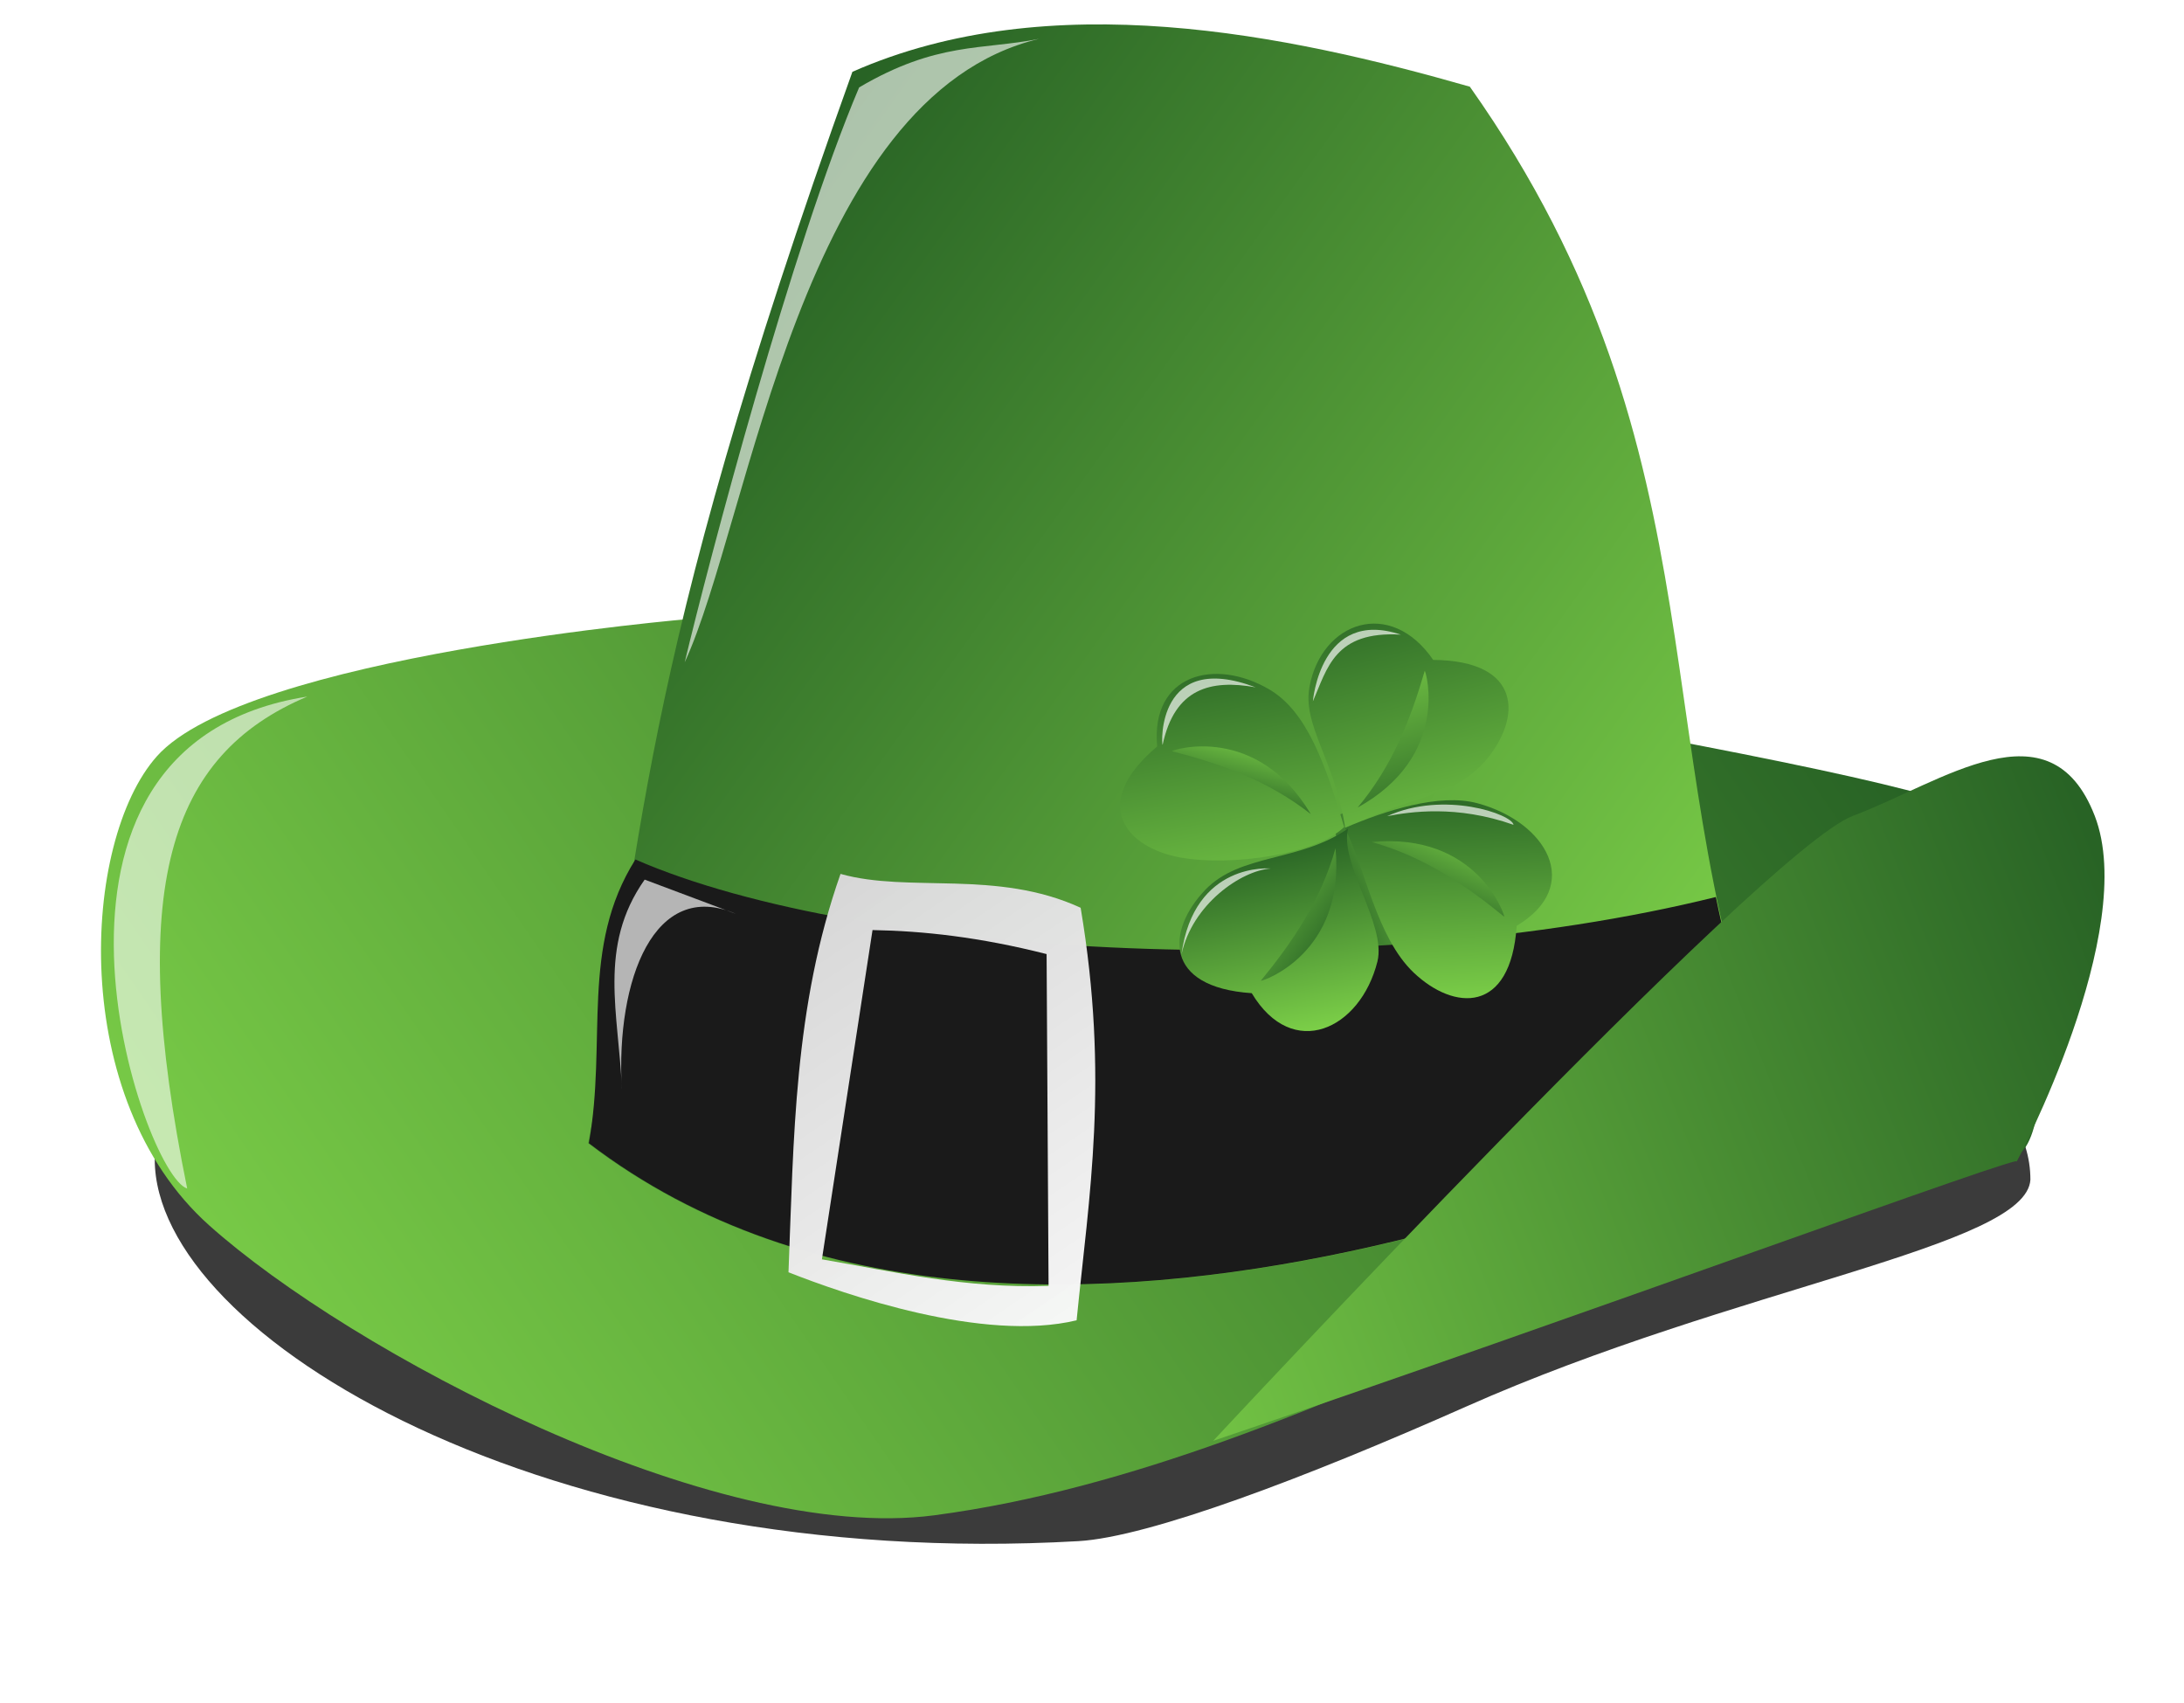 <?xml version="1.0" encoding="UTF-8" standalone="no"?>
<!-- Created with Inkscape (http://www.inkscape.org/) -->

<svg
   xmlns:dc="http://purl.org/dc/elements/1.1/"
   xmlns:cc="http://creativecommons.org/ns#"
   xmlns:rdf="http://www.w3.org/1999/02/22-rdf-syntax-ns#"
   xmlns:svg="http://www.w3.org/2000/svg"
   xmlns="http://www.w3.org/2000/svg"
   xmlns:xlink="http://www.w3.org/1999/xlink"
   xmlns:sodipodi="http://sodipodi.sourceforge.net/DTD/sodipodi-0.dtd"
   xmlns:inkscape="http://www.inkscape.org/namespaces/inkscape"
   id="svg1"
   sodipodi:version="0.32"
   inkscape:version="0.48.0 r"
   width="45.481"
   height="35.465"
   sodipodi:docname="st_patrick_day_cap.svg"
   version="1.1"
   inkscape:export-filename="st-patrick03.png"
   inkscape:export-xdpi="89.949997"
   inkscape:export-ydpi="89.949997">
  <defs
     id="defs3">
    <linearGradient
       id="linearGradient3764">
      <stop
         style="stop-color:#7ed249;stop-opacity:1;"
         offset="0"
         id="stop3766" />
      <stop
         style="stop-color:#286325;stop-opacity:1;"
         offset="1"
         id="stop3768" />
    </linearGradient>
    <filter
       inkscape:collect="always"
       id="filter3907"
       x="-0.079"
       width="1.157"
       y="-0.182"
       height="1.363"
       color-interpolation-filters="sRGB">
      <feGaussianBlur
         inkscape:collect="always"
         stdDeviation="0.362"
         id="feGaussianBlur3909" />
    </filter>
    <filter
       inkscape:collect="always"
       id="filter3911"
       x="-0.163"
       width="1.325"
       y="-0.093"
       height="1.187"
       color-interpolation-filters="sRGB">
      <feGaussianBlur
         inkscape:collect="always"
         stdDeviation="0.362"
         id="feGaussianBlur3913" />
    </filter>
    <filter
       inkscape:collect="always"
       id="filter3915"
       x="-0.133"
       width="1.266"
       y="-0.099"
       height="1.199"
       color-interpolation-filters="sRGB">
      <feGaussianBlur
         inkscape:collect="always"
         stdDeviation="0.362"
         id="feGaussianBlur3917" />
    </filter>
    <filter
       inkscape:collect="always"
       id="filter3919"
       x="-0.186"
       width="1.372"
       y="-0.079"
       height="1.158"
       color-interpolation-filters="sRGB">
      <feGaussianBlur
         inkscape:collect="always"
         stdDeviation="0.362"
         id="feGaussianBlur3921" />
    </filter>
    <linearGradient
       inkscape:collect="always"
       xlink:href="#linearGradient3764"
       id="linearGradient2910"
       x1="34.358"
       y1="34.274"
       x2="10.442"
       y2="17.095"
       gradientUnits="userSpaceOnUse"
       gradientTransform="matrix(0.92,0,0,0.92,5.434,-10.125)" />
    <linearGradient
       inkscape:collect="always"
       xlink:href="#linearGradient3764"
       id="linearGradient2918"
       x1="2.357"
       y1="49.629"
       x2="35.747"
       y2="26.723"
       gradientUnits="userSpaceOnUse"
       gradientTransform="matrix(0.92,0,0,0.92,5.434,-10.125)" />
    <linearGradient
       inkscape:collect="always"
       xlink:href="#linearGradient3764"
       id="linearGradient2920"
       x1="16.174"
       y1="40.758"
       x2="41.737"
       y2="30.737"
       gradientUnits="userSpaceOnUse"
       gradientTransform="matrix(0.92,0,0,0.92,5.434,-10.125)" />
    <linearGradient
       inkscape:collect="always"
       xlink:href="#linearGradient3764"
       id="linearGradient2949"
       gradientUnits="userSpaceOnUse"
       gradientTransform="matrix(0.208,0.074,-0.074,0.208,24.025,10.391)"
       x1="46.663"
       y1="33.831"
       x2="37.325"
       y2="41.263" />
    <linearGradient
       inkscape:collect="always"
       xlink:href="#linearGradient3764"
       id="linearGradient2955"
       gradientUnits="userSpaceOnUse"
       x1="14.622"
       y1="22.236"
       x2="33.095"
       y2="46.232" />
    <linearGradient
       inkscape:collect="always"
       xlink:href="#linearGradient3764"
       id="linearGradient2957"
       gradientUnits="userSpaceOnUse"
       gradientTransform="matrix(-0.993,-0.12,-0.12,0.993,56.679,3.58)"
       x1="19.206"
       y1="39.085"
       x2="33.202"
       y2="25.56" />
    <linearGradient
       inkscape:collect="always"
       xlink:href="#linearGradient3764"
       id="linearGradient2959"
       gradientUnits="userSpaceOnUse"
       x1="10.656"
       y1="28.932"
       x2="33.095"
       y2="46.232" />
    <linearGradient
       inkscape:collect="always"
       xlink:href="#linearGradient3764"
       id="linearGradient2961"
       gradientUnits="userSpaceOnUse"
       x1="31.534"
       y1="32.481"
       x2="24.197"
       y2="30.773" />
    <linearGradient
       inkscape:collect="always"
       xlink:href="#linearGradient3764"
       id="linearGradient2979"
       gradientUnits="userSpaceOnUse"
       x1="32.351"
       y1="42.327"
       x2="21.157"
       y2="27.794" />
    <linearGradient
       inkscape:collect="always"
       xlink:href="#linearGradient3764"
       id="linearGradient2981"
       gradientUnits="userSpaceOnUse"
       x1="18.986"
       y1="30.509"
       x2="31.46"
       y2="32.337" />
    <linearGradient
       inkscape:collect="always"
       xlink:href="#linearGradient3764"
       id="linearGradient2983"
       gradientUnits="userSpaceOnUse"
       x1="13.163"
       y1="33.927"
       x2="31.722"
       y2="23.669" />
    <linearGradient
       inkscape:collect="always"
       xlink:href="#linearGradient3764"
       id="linearGradient2985"
       gradientUnits="userSpaceOnUse"
       x1="32.674"
       y1="29.947"
       x2="22.772"
       y2="30.316" />
    <linearGradient
       id="linearGradient3637">
      <stop
         id="stop3639"
         offset="0"
         style="stop-color:#f9f9f9;stop-opacity:0.985;" />
      <stop
         id="stop3641"
         offset="1"
         style="stop-color:#d5d5d5;stop-opacity:1;" />
    </linearGradient>
    <linearGradient
       inkscape:collect="always"
       xlink:href="#linearGradient3637"
       id="linearGradient3100"
       x1="24.389"
       y1="39.121"
       x2="18"
       y2="29.705"
       gradientUnits="userSpaceOnUse"
       gradientTransform="translate(-1.58,-11.512)" />
    <filter
       inkscape:collect="always"
       id="filter3902"
       x="-0.158"
       width="1.316"
       y="-0.062"
       height="1.124"
       color-interpolation-filters="sRGB">
      <feGaussianBlur
         inkscape:collect="always"
         stdDeviation="0.265"
         id="feGaussianBlur3904" />
    </filter>
    <filter
       inkscape:collect="always"
       id="filter3916"
       x="-0.269"
       width="1.538"
       y="-0.157"
       height="1.314"
       color-interpolation-filters="sRGB">
      <feGaussianBlur
         inkscape:collect="always"
         stdDeviation="0.284"
         id="feGaussianBlur3918" />
    </filter>
    <filter
       inkscape:collect="always"
       id="filter3934"
       x="-0.109"
       width="1.219"
       y="-0.062"
       height="1.124"
       color-interpolation-filters="sRGB">
      <feGaussianBlur
         inkscape:collect="always"
         stdDeviation="0.337"
         id="feGaussianBlur3936" />
    </filter>
    <filter
       inkscape:collect="always"
       id="filter3665"
       x="-0.082"
       width="1.165"
       y="-0.247"
       height="1.495"
       color-interpolation-filters="sRGB">
      <feGaussianBlur
         inkscape:collect="always"
         stdDeviation="1.313"
         id="feGaussianBlur3667" />
    </filter>
  </defs>
  <sodipodi:namedview
     id="base"
     pagecolor="#ffffff"
     bordercolor="#666666"
     borderopacity="1.0"
     inkscape:pageopacity="0.0"
     inkscape:pageshadow="2"
     inkscape:zoom="1"
     inkscape:cx="19.769811"
     inkscape:cy="21.142956"
     inkscape:window-width="1153"
     inkscape:window-height="793"
     inkscape:window-x="377"
     inkscape:window-y="24"
     showgrid="false"
     inkscape:window-maximized="0"
     inkscape:current-layer="svg1"
     fit-margin-top="0"
     fit-margin-left="0"
     fit-margin-right="0"
     fit-margin-bottom="0">
    <inkscape:grid
       type="xygrid"
       id="grid2861"
       empspacing="5"
       visible="true"
       enabled="true"
       snapvisiblegridlinesonly="true" />
  </sodipodi:namedview>
  <path
     transform="matrix(1.022,0,0,1.053,-1.495,-12.139)"
     style="fill:#000000;fill-opacity:0.769;fill-rule:evenodd;stroke:none;filter:url(#filter3665)"
     d="m 42.835,34.853 c -0.082,1.33 -5.982,2.11 -11.499,4.487 -3.255,1.402 -6.459,2.58 -7.899,2.66 -10.787,0.599 -18.821,-4.041 -18.821,-7.547 0,-3.506 8.017,-5.148 18.821,-5.148 10.804,0 19.398,2.042 19.398,5.548 z"
     id="path3102"
     sodipodi:nodetypes="cssssc"
     inkscape:connector-curvature="0" />
  <path
     style="color:#000000;fill:url(#linearGradient2918);stroke:none;stroke-width:1px;marker:none;visibility:visible;display:inline;overflow:visible;enable-background:accumulate"
     d="m 14.42,12.881 c 0,0 -9.295,0.775 -11.154,2.866 -1.568,1.764 -1.859,7.126 1.084,9.76 2.943,2.634 10.509,6.649 15.105,6.042 8.211,-1.084 16.089,-7.007 22.386,-7.436 1.261,-0.086 0.62,-6.507 -1.162,-7.359 C 38.897,15.902 17.518,12.184 14.42,12.881 z"
     id="path2906"
     sodipodi:nodetypes="csssssc"
     inkscape:connector-curvature="0" />
  <path
     style="color:#000000;fill:url(#linearGradient2910);fill-opacity:1;stroke:none;stroke-width:1px;marker:none;visibility:visible;display:inline;overflow:visible;enable-background:accumulate"
     d="m 12.251,23.803 c 1.169,-6.144 0.892,-9.478 5.5,-22.308 4.11,-1.813 9.063,-0.776 12.858,0.31 5.467,7.739 3.511,14.072 6.429,21.224 0,0 -15.569,7.823 -24.787,0.775 z"
     id="path2904"
     sodipodi:nodetypes="ccccc"
     inkscape:connector-curvature="0" />
  <path
     style="color:#000000;fill:url(#linearGradient2949);fill-opacity:1;stroke:none;stroke-width:1px;marker:none;visibility:visible;display:inline;overflow:visible;enable-background:accumulate"
     d="m 27.78,17.149 c 0.288,1.782 1.222,4.219 2.307,5.608 0.303,-0.236 0.508,-0.469 0.545,-0.695 -1.39,-0.916 -1.884,-3.176 -2.381,-4.89 -0.074,-0.294 -0.407,-0.332 -0.471,-0.023 z"
     id="path3043"
     sodipodi:nodetypes="ccccc"
     inkscape:connector-curvature="0" />
  <g
     id="g3051"
     transform="matrix(0.103,-0.196,-0.196,-0.103,29.465,24.808)">
    <path
       style="color:#000000;fill:url(#linearGradient2959);fill-opacity:1;stroke:none;stroke-width:1px;marker:none;visibility:visible;display:inline;overflow:visible;enable-background:accumulate"
       d="m 27.255,21.83 c -3.499,1.117 -8.268,7.711 -9.713,12.31 -1.569,4.995 0.482,9.946 8.227,6.786 5.704,3.704 9.933,-0.873 9.653,-6.846 -0.195,-4.16 -3.868,-8.001 -8.167,-12.25 z"
       id="path3053"
       sodipodi:nodetypes="cscsc"
       inkscape:connector-curvature="0" />
    <path
       style="color:#000000;fill:url(#linearGradient2961);stroke:none;stroke-width:1px;marker:none;visibility:visible;display:inline;overflow:visible;enable-background:accumulate"
       d="m 26.863,25.179 c 0.922,5.027 0.235,9.735 -0.842,14.316 0.156,0 6.053,-5.811 0.842,-14.316 z"
       id="path3055"
       sodipodi:nodetypes="ccc"
       inkscape:connector-curvature="0" />
  </g>
  <g
     transform="matrix(-0.204,-0.085,0.085,-0.204,31.624,24.279)"
     id="g3061">
    <path
       sodipodi:nodetypes="cscsc"
       id="path3063"
       d="m 27.256,22.996 c -3.994,5.137 -8.269,6.544 -9.714,11.144 -1.569,4.995 0.482,9.946 8.227,6.786 5.998,3.877 11.079,-0.71 9.792,-6.797 -0.774,-3.662 -4.864,-5.442 -8.305,-11.133 z"
       style="color:#000000;fill:url(#linearGradient2955);fill-opacity:1;stroke:none;stroke-width:1px;marker:none;visibility:visible;display:inline;overflow:visible;enable-background:accumulate"
       inkscape:connector-curvature="0" />
    <path
       sodipodi:nodetypes="ccc"
       id="path3065"
       d="m 26.99,25.355 c -1.518,4.88 -1.401,9.637 -0.881,14.313 -0.155,-0.019 -5.312,-6.495 0.881,-14.313 z"
       style="color:#000000;fill:url(#linearGradient2957);stroke:none;stroke-width:1px;marker:none;visibility:visible;display:inline;overflow:visible;enable-background:accumulate"
       inkscape:connector-curvature="0" />
  </g>
  <path
     style="color:#000000;fill:#ffffff;fill-opacity:0.665;stroke:none;stroke-width:1px;marker:none;visibility:visible;display:inline;overflow:visible;filter:url(#filter3911);enable-background:accumulate"
     d="m 21.5,5 c -5.786,2.419 -4.832,5.932 -4.688,9.313 0,0 -3.25,-8.25 4.688,-9.313 z"
     id="path3867"
     sodipodi:nodetypes="ccc"
     transform="matrix(0.198,0.097,-0.097,0.198,25.4,10.138)"
     inkscape:connector-curvature="0" />
  <path
     style="color:#000000;fill:#ffffff;fill-opacity:0.665;stroke:none;stroke-width:1px;marker:none;visibility:visible;display:inline;overflow:visible;filter:url(#filter3915);enable-background:accumulate"
     d="m 11.375,15.5 c -4.13,1.177 -6.84,3.429 -5.5,8.75 -0.135,0 -4.443,-7.812 5.5,-8.75 z"
     id="path3869"
     sodipodi:nodetypes="ccc"
     transform="matrix(0.198,0.097,-0.097,0.198,25.4,10.138)"
     inkscape:connector-curvature="0" />
  <path
     style="color:#000000;fill:#1a1a1a;stroke:none;stroke-width:1px;marker:none;visibility:visible;display:inline;overflow:visible;enable-background:accumulate"
     d="m 13.232,17.895 c -1.154,1.832 -0.587,3.769 -0.969,5.906 9.218,7.049 24.781,-0.781 24.781,-0.781 -0.604,-1.48 -1.017,-2.914 -1.312,-4.344 -7.312,1.812 -17.753,1.291 -22.5,-0.781 z"
     id="path2922"
     sodipodi:nodetypes="ccccc"
     inkscape:connector-curvature="0" />
  <g
     id="g2973"
     transform="matrix(1.115,0,0,1.115,-3.92,-14.36)">
    <g
       transform="matrix(0.087,-0.178,0.178,0.087,22.316,31.193)"
       id="g3071">
      <path
         sodipodi:nodetypes="cscsc"
         id="path3073"
         d="m 26.948,22.316 c -2.573,3.391 -7.961,7.225 -9.406,11.824 -1.569,4.995 0.482,9.946 8.227,6.786 6.198,4.024 10.024,-1.806 8.757,-8.379 -0.711,-3.689 -4.449,-7.522 -7.578,-10.232 z"
         style="color:#000000;fill:url(#linearGradient2983);fill-opacity:1;stroke:none;stroke-width:1px;marker:none;visibility:visible;display:inline;overflow:visible;enable-background:accumulate"
         inkscape:connector-curvature="0" />
      <path
         sodipodi:nodetypes="ccc"
         id="path3075"
         d="m 26.863,25.179 c 0.922,5.027 0.235,9.735 -0.842,14.316 0.156,0 6.053,-5.811 0.842,-14.316 z"
         style="color:#000000;fill:url(#linearGradient2985);stroke:none;stroke-width:1px;marker:none;visibility:visible;display:inline;overflow:visible;enable-background:accumulate"
         inkscape:connector-curvature="0" />
    </g>
    <path
       transform="matrix(0.178,0.087,-0.087,0.178,26.305,21.978)"
       sodipodi:nodetypes="ccc"
       id="path3873"
       d="m 27.75,20.938 c 1.719,-1.29 5.395,-3.849 11.062,-4.5 -0.552,-0.828 -7.289,-0.058 -11.062,4.5 z"
       style="color:#000000;fill:#ffffff;fill-opacity:0.665;stroke:none;stroke-width:1px;marker:none;visibility:visible;display:inline;overflow:visible;filter:url(#filter3907);enable-background:accumulate"
       inkscape:connector-curvature="0" />
  </g>
  <g
     id="g2967"
     transform="matrix(1.115,0,0,1.115,-3.92,-14.36)">
    <g
       transform="matrix(0.178,0.087,-0.087,0.178,25.868,21.898)"
       id="g3047">
      <path
         style="color:#000000;fill:url(#linearGradient2979);fill-opacity:1;stroke:none;stroke-width:1px;marker:none;visibility:visible;display:inline;overflow:visible;enable-background:accumulate"
         d="m 27.116,22.989 c -2.741,4.906 -8.129,6.551 -9.574,11.15 -1.569,4.995 0.482,9.946 8.227,6.786 6.271,4.072 10.702,-1.404 9.335,-7.878 -0.742,-3.515 -7.32,-6.735 -7.988,-10.059 z"
         id="path2869"
         sodipodi:nodetypes="cscsc"
         inkscape:connector-curvature="0" />
      <path
         style="color:#000000;fill:url(#linearGradient2981);stroke:none;stroke-width:1px;marker:none;visibility:visible;display:inline;overflow:visible;enable-background:accumulate"
         d="m 26.863,25.179 c 0.922,5.027 0.235,9.735 -0.842,14.316 0.156,0 6.053,-5.811 0.842,-14.316 z"
         id="path2871"
         sodipodi:nodetypes="ccc"
         inkscape:connector-curvature="0" />
    </g>
    <path
       transform="matrix(0.178,0.087,-0.087,0.178,26.305,21.978)"
       sodipodi:nodetypes="ccc"
       id="path3871"
       d="m 16.062,41.188 c -1.186,-4.722 1.589,-9.611 4,-11 0,0 -6.812,2.562 -4,11 z"
       style="color:#000000;fill:#ffffff;fill-opacity:0.665;stroke:none;stroke-width:1px;marker:none;visibility:visible;display:inline;overflow:visible;filter:url(#filter3919);enable-background:accumulate"
       inkscape:connector-curvature="0" />
  </g>
  <path
     style="color:#000000;fill:url(#linearGradient2920);stroke:none;stroke-width:1px;marker:none;visibility:visible;display:inline;overflow:visible;enable-background:accumulate"
     d="m 25.264,29.999 c 0,0 11.464,-12.316 13.323,-13.013 1.859,-0.697 4.105,-2.401 5.035,0 0.93,2.401 -1.627,7.204 -1.627,7.204 0.376,-0.268 -9.109,3.231 -16.731,5.809 z"
     id="path2908"
     sodipodi:nodetypes="csscc"
     inkscape:connector-curvature="0" />
  <path
     style="color:#000000;fill:url(#linearGradient3100);fill-opacity:1;stroke:none;stroke-width:1px;marker:none;visibility:visible;display:inline;overflow:visible;enable-background:accumulate"
     d="m 17.504,18.194 c -0.975,2.765 -0.974,5.53 -1.084,8.295 1.168,0.461 4.057,1.468 6,1 0.259,-2.603 0.683,-5.021 0.084,-8.589 -1.748,-0.804 -3.568,-0.303 -5,-0.705 z m 0.666,1.17 c 1.06,0.019 2.229,0.146 3.625,0.5 l 0.041,6.908 c -1.734,0.058 -3.198,-0.292 -4.72,-0.552 l 1.054,-6.856 z"
     id="path2927"
     sodipodi:nodetypes="cccccccccc"
     inkscape:connector-curvature="0" />
  <path
     style="color:#000000;fill:#ffffff;fill-opacity:0.58;stroke:none;stroke-width:1px;marker:none;visibility:visible;display:inline;overflow:visible;filter:url(#filter3902);enable-background:accumulate"
     d="M 6.399,14.503 C 3.514,15.721 2.62,18.476 3.898,24.745 2.977,24.466 -0.081,15.519 6.399,14.503 z"
     id="path3884"
     sodipodi:nodetypes="ccc"
     inkscape:connector-curvature="0" />
  <path
     style="color:#000000;fill:#ffffff;fill-opacity:0.679;stroke:none;stroke-width:1px;marker:none;visibility:visible;display:inline;overflow:visible;filter:url(#filter3916);enable-background:accumulate"
     d="m 12.949,22.661 c -0.059,-1.542 -0.508,-2.953 0.476,-4.347 l 1.905,0.715 c -1.703,-0.741 -2.505,1.366 -2.382,3.632 z"
     id="path3906"
     sodipodi:nodetypes="cccc"
     inkscape:connector-curvature="0" />
  <path
     style="color:#000000;fill:#ffffff;fill-opacity:0.616;stroke:none;stroke-width:1px;marker:none;visibility:visible;display:inline;overflow:visible;filter:url(#filter3934);enable-background:accumulate"
     d="M 14.259,13.789 C 14.761,11.688 16.486,5.132 17.891,1.82 19.512,0.865 20.452,1.046 21.643,0.808 16.676,1.985 15.627,10.822 14.259,13.789 z"
     id="path3920"
     sodipodi:nodetypes="cccc"
     inkscape:connector-curvature="0" />
</svg>
